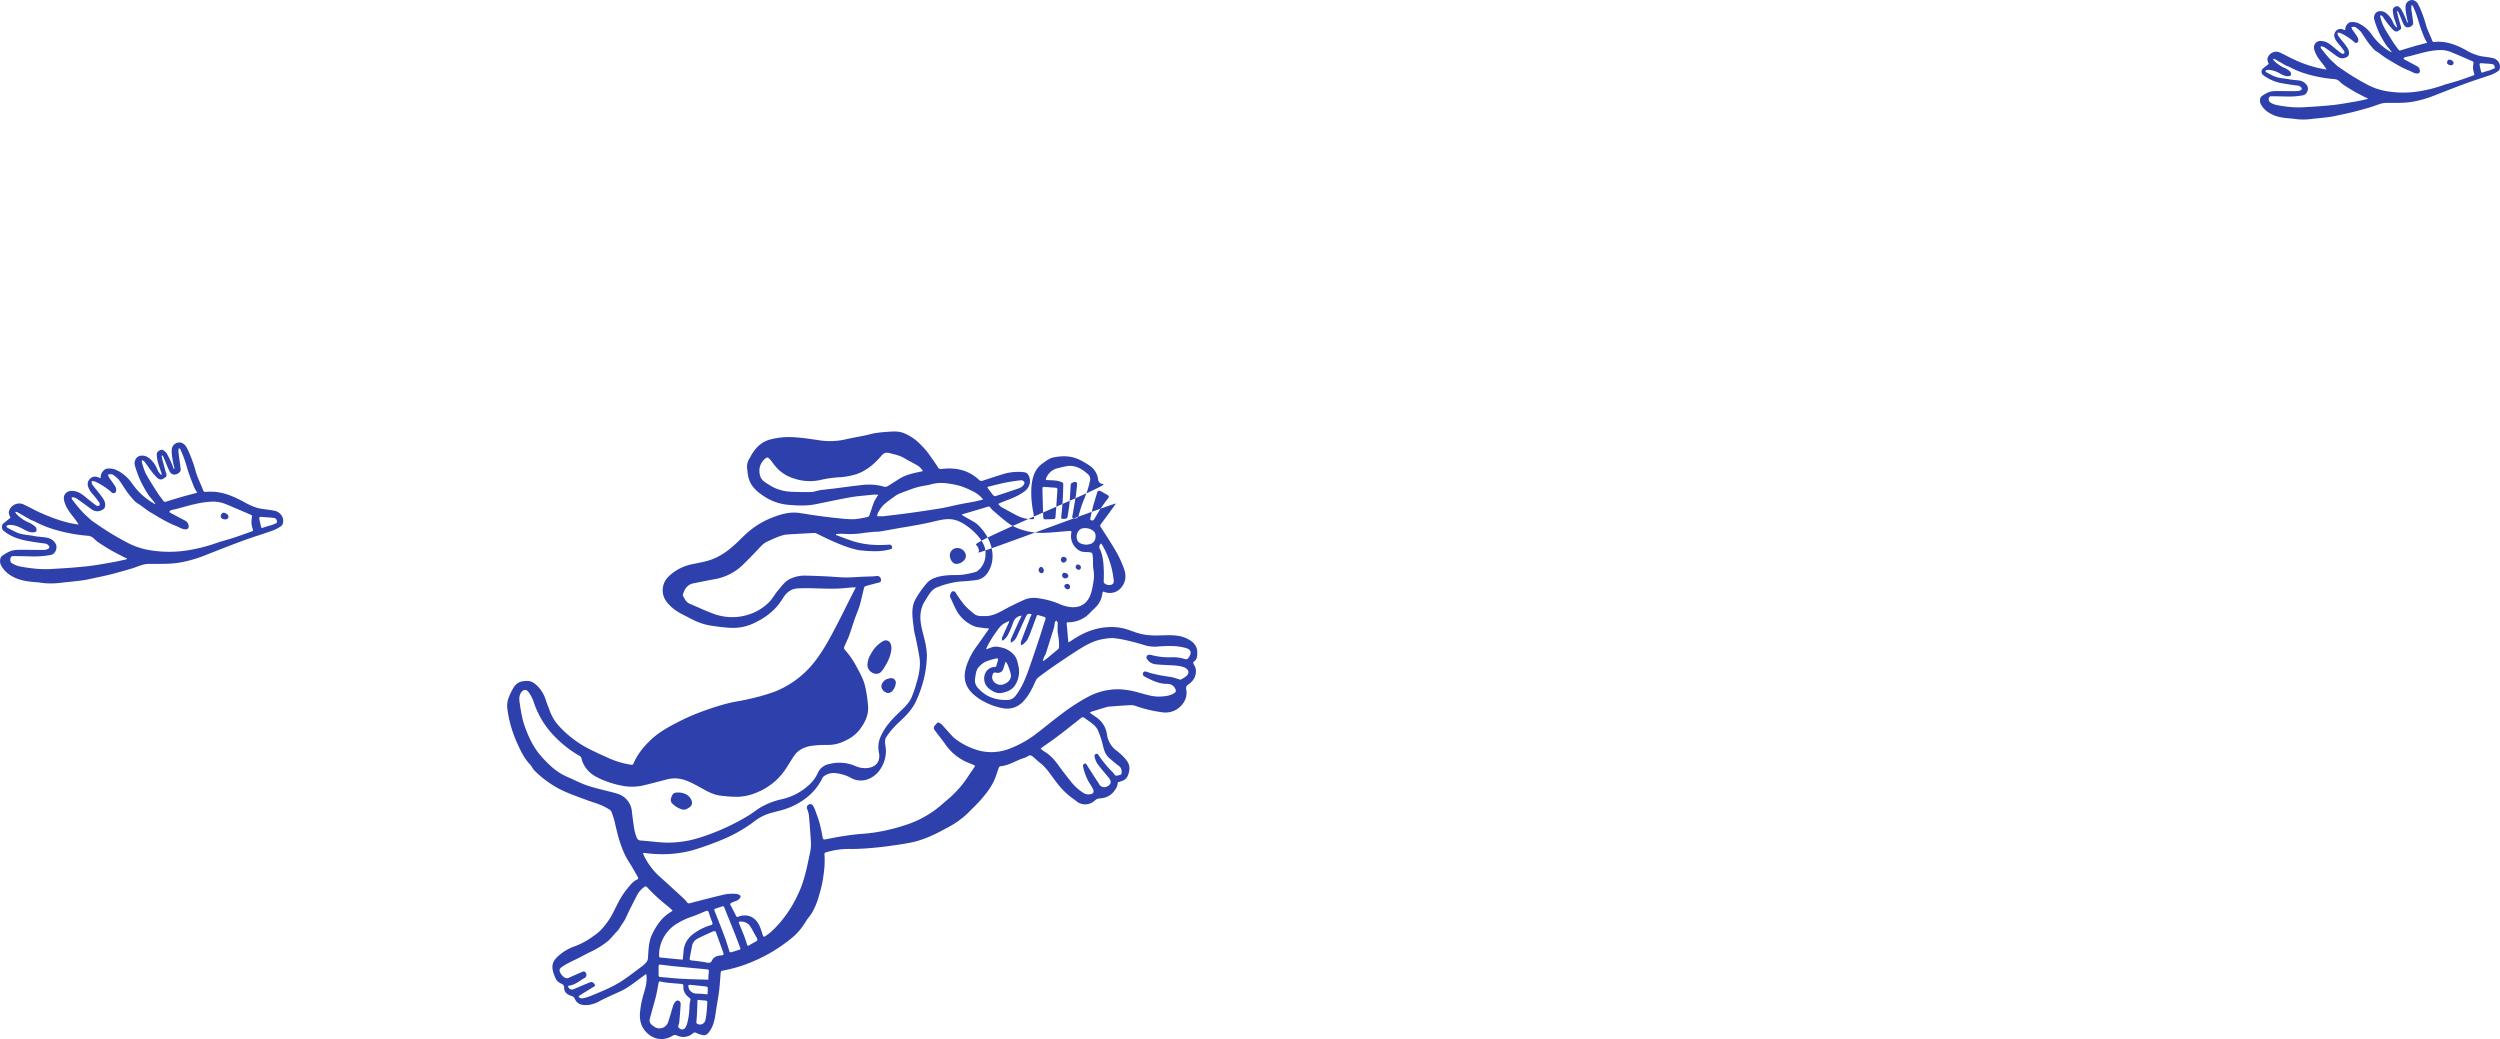 <?xml version="1.0" encoding="UTF-8"?> <svg xmlns="http://www.w3.org/2000/svg" viewBox="0 0 1423.28 591.51"><defs><style>.cls-1{fill:#2d40ac;}</style></defs><title>Zasób 2bgbg</title><g id="Warstwa_2" data-name="Warstwa 2"><g id="Warstwa_1-2" data-name="Warstwa 1"><g id="Warstwa_2-2" data-name="Warstwa 2"><path class="cls-1" d="M555.63,310.15c-2.23-1.93,75.26-33.5,72.59-34.44-.25-.08-.5-.18-.75-.24a2.79,2.79,0,0,1-2.32-2.65,10.86,10.86,0,0,0-3.85-7,37.22,37.22,0,0,0-5.75-3.59c-4.94-2.75-10.25-2.9-15.65-1.86-2.37.45-4.21,1.95-6.15,3.3-4.67,3.22-6,8-6.53,13.25a55.5,55.5,0,0,0,1.08,14.88c.17.93.24,1.87.39,2.81.13.78-.24,1-1,1a19,19,0,0,1-8-1.76c-3.27-1.67-6.49-3.42-9.68-5.22a8.78,8.78,0,0,1-1.7-1.74c.66-.31,1.31-.67,2-.94,4.39-1.76,8.93-3.2,12.78-6.08a7.79,7.79,0,0,0,3.22-4.91,6.91,6.91,0,0,0-.93-4.68c-.68-1.25-2.07-1.45-3.36-1.57a30,30,0,0,0-11.64,1.42c-3.57,1.1-7.12,2.29-10.68,3.44a2,2,0,0,1-2.3-.34C551.32,267.5,544,266,535.94,267a1.77,1.77,0,0,1-2-1.05c-1.92-3-4-5.9-6.09-8.74A51.8,51.8,0,0,0,524,253a27.57,27.57,0,0,0-9.19-6.32c-2.82-1.24-5.85-1.09-8.84-.89-2.49.16-5,.37-7.46.75-2,.31-4,.95-6,1.36-3.86.8-7.75,1.43-11.58,2.34a40.26,40.26,0,0,1-15.43.27c-4.45-.65-8.92-1.33-13.41-1.58a41.71,41.71,0,0,0-14.05,1.4c-4.59,1.35-7.72,4.48-10.11,8.47-.43.71-.76,1.49-1.21,2.18a8.59,8.59,0,0,0-1.36,5.83c.3,2.86.56,5.68,2,8.3,1.87,3.34,4.73,5.58,7.82,7.58a29.59,29.59,0,0,0,13.5,4.7c5.15.45,10.36.72,15.5-.3,6.72-1.34,13.42-2.83,20.16-4,3.72-.66,7.52-.9,11.28-1.32.75-.08,1.51-.17,2.27-.18s1.37.07,2.19.12a27.6,27.6,0,0,0-2.44,3.95c-1,2.51-1.75,5.13-2.67,7.68a1.54,1.54,0,0,1-.88.92,53.4,53.4,0,0,1-7.26,1.3,47.94,47.94,0,0,1-7.47-.31q-6.1-.59-12.18-1.4c-3.91-.52-7.79-1.14-11.68-1.76-5-.8-9.68.28-14.33,2A48.49,48.49,0,0,0,426,302.81c-2.65,2.29-5.05,4.87-7.64,7.23-4.73,4.32-10,7.83-16.25,9.44-2.89.74-5.83,1.27-8.75,1.88a26.58,26.58,0,0,0-13.16,7.3A10.8,10.8,0,0,0,379,341.89c2.66,3.89,6.34,6.31,10.42,8.34,2.43,1.21,4.79,2.59,7.3,3.63a33.37,33.37,0,0,0,7,2.14,113.09,113.09,0,0,0,12,1.43,27.84,27.84,0,0,0,14.47-3.14,39,39,0,0,0,12-8.85,41.69,41.69,0,0,0,3.7-5.15c1.92-3,4.47-5.07,8.14-5.29,2.64-.16,5.29-.16,7.93-.1,6.42.13,12.85.54,19.27-.11,1.39-.14,2.78-.27,4.18-.39.51,0,1,0,1.85,0-.72,1.39-1.34,2.54-1.93,3.71-2.67,5.3-5.28,10.63-8,15.9-4,7.72-8,15.52-13.33,22.42a53.88,53.88,0,0,1-23.39,17.51A119.31,119.31,0,0,1,426.14,398c-4,1-8.13,1.47-12.12,2.51-4.32,1.13-8.59,2.49-12.78,4a124.09,124.09,0,0,0-13.3,5.58c-6.74,3.44-13.52,6.89-18.84,12.53a41.18,41.18,0,0,0-7.37,9.75,21.19,21.19,0,0,0-1,2.18,1.14,1.14,0,0,1-1.45.82,49.7,49.7,0,0,1-14.06-4.35c-4.1-1.84-8.2-3.71-12.14-5.88a59.87,59.87,0,0,1-15.75-12.84,25.91,25.91,0,0,1-4.49-8.08c-.82-2.07-1.64-4.16-2.31-6.28a18.43,18.43,0,0,0-6.38-8.92c-1.86-1.49-4.05-1.47-6.28-1.2-3,.37-4.81,2.2-6.09,4.71a32.79,32.79,0,0,0-2.5,5.55,13.54,13.54,0,0,0-.46,5.22,68.43,68.43,0,0,0,5.87,20.32c1.81,4.09,3.84,8.16,7,11.53,1,1,1.55,2.46,2.54,3.47a58.27,58.27,0,0,0,12.87,9.8c5.63,3.16,11.74,5.07,17.72,7.35,2.4.91,4.92,1.56,7.29,2.54a38.84,38.84,0,0,1,5.08,2.73,2.72,2.72,0,0,1,1,1.33,45.52,45.52,0,0,1,1.7,5.27c1.83,8.06,3.7,16.09,8.26,23.19,1.82,2.83,3.44,5.79,5.11,8.71.14.23,0,.89-.15,1-3,1.27-4.71,3.83-6.63,6.2-2.92,3.62-4.9,7.78-6.94,11.91a42.28,42.28,0,0,1-8,11.36,26.75,26.75,0,0,1-3.74,2.94,42.66,42.66,0,0,1-10.31,5.69,27.68,27.68,0,0,0-9.83,5.78c-3.48,3.21-3.92,6.08-2.17,10.58a12.83,12.83,0,0,0,1.5,3.17,6.79,6.79,0,0,0,2.49,1.81c1,.46,1.68,1,1.68,2.16,0,3,1.9,4.12,4.34,4.93a2.74,2.74,0,0,1,1.6,1.23c1.35,3.5,4.22,4.09,7.41,3.88a17.13,17.13,0,0,0,7.05-2.35c1.88-1,3.86-1.91,5.8-2.82,2.91-1.37,5.93-2.55,8.72-4.12a78,78,0,0,0,6.79-4.74c1.61-1.16,3.21-2.36,5-3.67.08.45.16.76.19,1.06.33,3.28-.47,6.4-1.37,9.49a54.44,54.44,0,0,0-2.35,11.66c-.37,5.45,1.4,9.87,6.06,13a11.24,11.24,0,0,0,10,1.18,12,12,0,0,0,2.69-1.32,2.33,2.33,0,0,1,2.38,0,8.32,8.32,0,0,0,9.07-1.3c.72-.68,1.22-.46,2-.14a14.39,14.39,0,0,0,4.17,1.29,3.51,3.51,0,0,0,2.47-1.26c2.78-3.21,3.65-7.18,4.23-11.26.61-4.3,1.47-8.57,2-12.88.45-3.45.58-6.93.9-10.39,0-.34.39-.88.66-.93a79.81,79.81,0,0,0,17.9-5.39,89.43,89.43,0,0,0,22.41-13.71,34.34,34.34,0,0,0,7.4-8.85c1-1.69,2.38-3.14,3.42-4.81a39.5,39.5,0,0,0,4.2-10.14,70.14,70.14,0,0,0,2.64-12.3,52.78,52.78,0,0,0,.44-11.09c-.06-.65.22-1,.83-1.13a44.74,44.74,0,0,1,13.32-1.94c3.23.06,6.47-.08,9.7-.33,4.1-.3,8.21-.68,12.28-1.25,5.09-.7,10.19-1.39,15.19-2.53a59.57,59.57,0,0,0,9.91-3.57c2.81-1.2,5.49-2.72,8.2-4.16A50,50,0,0,0,551.94,462c2.09-2.19,4.34-4.22,6.3-6.51,3-3.44,5.85-7,7.74-11.13,1.07-2.33,1.73-4.84,2.63-7.25.13-.36.56-.84.9-.87,3.91-.34,7.26-2.24,10.77-3.72,1.87-.79,3.89-1.18,5.6-2.43.34-.25,1.41.12,1.91.51,1.55,1.2,2.93,2.61,4.47,3.83,3.84,3,6.28,7.25,9.26,11a42.57,42.57,0,0,0,9,9,22.65,22.65,0,0,1,2.35,1.78,7.92,7.92,0,0,0,9.6.21,20.55,20.55,0,0,1,1.68-1.31,4,4,0,0,1,1.77-.54c4.62-.18,7.82-2.47,9.87-6.5a5.6,5.6,0,0,0,.42-1.41c.1-.48.13-1,.17-1.25a24.11,24.11,0,0,0,3.31-1.18c2.14-1.09,2.74-3.17,3.17-5.33.74-3.72-1.4-6.18-3.73-8.53a27.44,27.44,0,0,0-3.26-2.83,14,14,0,0,1-5.68-9.48,14,14,0,0,0-6.28-9.84c-1.12-.76-2.21-1.56-3.46-2.45a4.23,4.23,0,0,1,.89-.59c2.63-.82,5.27-1.61,7.91-2.41a9.67,9.67,0,0,1,1.87-.47c4.32-.33,8.65-.69,13-.87a9.07,9.07,0,0,1,3.28.8,76.63,76.63,0,0,0,14.23,3.27,12.1,12.1,0,0,0,11.84-5,10.07,10.07,0,0,0,1.87-8.08,2.16,2.16,0,0,1,1-2.53c2.15-1.64,4-3.48,4.41-6.45a6.92,6.92,0,0,0-1-5c-.55-.83-.65-1.38.28-2.06,1.57-1.14,1.55-3.06,1.6-4.66.09-3.21-1.46-5.57-4.31-7.32-4.6-2.83-9.58-2.89-14.69-2.71-4.65.17-9.33.25-13.87-1-2.63-.69-5.14-1.79-7.74-2.56a29.91,29.91,0,0,0-10.32-1.08c-7.81.44-14.6,3.44-20.92,7.8-.4.26-.83.48-1.53.88-.13-1.29-.25-2.32-.34-3.34-.21-2.38-.36-4.76-.62-7.12-.09-.75.1-1,.79-1a17,17,0,0,0,12.78-5.7c1.36-1.45,3-2.72,4.16-4.28a13.63,13.63,0,0,0,2.6-6.47c.13-.9.33-1.19,1.29-.77a8.4,8.4,0,0,0,9.36-2.46c2.76-3.27,3-7,1.65-10.77a61.49,61.49,0,0,0-4.39-9.59c-2.76-4.82-5.85-9.46-8.84-14.14a1.2,1.2,0,0,1,0-1.62c1-1.37,2.08-2.76,3.1-4.15,1.84-2.53,3.68-5.07,5.49-7.62.7-1-78.88,28.94-78.3,27.88C557.72,313.41,557,311.3,555.63,310.15Zm38.31-15.76c-.05-1.17-.11-2.34-.14-3.51q-.16-5.6-.31-11.2c0-.57,0-1.13,0-1.7s.3-.87,1-.8c2.13.19,4.28.32,6.42.49a1,1,0,0,1,1.07,1.27c-.24,3.35-.44,6.71-.66,10.06,0,.64-.12,1.28-.16,1.92-.11,1.34-.17,2.69-.33,4a1,1,0,0,1-.73.59c-1.7.1-3.4.13-5.1.15a3.18,3.18,0,0,1-.89-.28C594,295,594,294.69,593.94,294.39ZM563.3,276.9c3-.7,5.93-1.51,8.93-2.11s6.09-1.05,9.16-1.39a2.37,2.37,0,0,1,1.8,1.05c.22.36-.17,1.25-.51,1.76a8,8,0,0,1-1.49,1.34l-.09-.1a5.51,5.51,0,0,1-.88.5c-4.48,1.52-9,3.05-13.45,4.5a1.57,1.57,0,0,1-1.3-.49c-1-1.13-1.79-2.35-2.7-3.51S562.05,277.2,563.3,276.9Zm-71.79-.85c-5.38.55-10.74,1.32-16.11,2-2.82.35-5.64.62-8.45,1-1.67.25-3.3,1-5,1.05-3.65.13-7.32,0-11-.11a26.38,26.38,0,0,1-10.42-2.44,45,45,0,0,1-5.19-3.2c-2.38-1.56-3.05-4.15-3-6.64a8.86,8.86,0,0,1,3.94-7.09,1.19,1.19,0,0,1,1.1,0,9.15,9.15,0,0,1,1.58,1.59c1,1.27,1.92,2.63,3,3.86a22.17,22.17,0,0,0,10.37,6.43,27.75,27.75,0,0,0,15.46.59A67.25,67.25,0,0,1,478,271.7a40.51,40.51,0,0,0,9.56-1.75c5.86-2,10.48-6,14.43-10.71,1.42-1.68,2.87-1.7,4.59-1.25,2.8.73,5.66,1.3,8.22,2.83s5.47,2.91,8.1,4.53a13.84,13.84,0,0,1,2.41,2.58l-.18.38-2.61.54c-3.83.83-7.6,1.8-10.95,4-2.07,1.33-4.14,2.67-6.25,3.93a2.55,2.55,0,0,1-1.76.36A31.63,31.63,0,0,0,491.51,276.05Zm8.25,16.11a21.71,21.71,0,0,1,3-4.46,60,60,0,0,1,6.16-4.79,14.53,14.53,0,0,1,2.95-1.81c2.62-1.07,5.29-2,8-3a42,42,0,0,1,4.68-1.26c1.7-.38,3.44-.56,5.11-1a22.36,22.36,0,0,1,8.63-.77,52.36,52.36,0,0,1,9,1.78,54,54,0,0,1,7.8,3.53,16.31,16.31,0,0,1,4.64,4c-1.89.45-3.48.88-5.1,1.2-2.89.57-5.81,1-8.7,1.62-3.08.61-6.12,1.44-9.22,2-5.85,1-11.73,1.86-17.61,2.68-5.32.75-10.66,1.38-16,2a33.41,33.41,0,0,1-3.74,0A6.83,6.83,0,0,1,499.76,292.16Zm-165.52,155c-3.81-1.28-7.41-3.21-11.12-4.8a33.48,33.48,0,0,1-9.39-6.09,64.21,64.21,0,0,1-7.64-8.18,46.26,46.26,0,0,1-4.87-8.45,61.79,61.79,0,0,1-3.5-9.44,87.66,87.66,0,0,1-1.8-9.7c-.32-2-.57-4,.6-6s3.09-2.35,4.42-.45a21.06,21.06,0,0,1,2.87,5.5A50.28,50.28,0,0,0,317,420.5a63,63,0,0,0,13,9.86,2.15,2.15,0,0,1,1,1.23,15.1,15.1,0,0,0,3.58,6.87c2.05,2.48,5,3.94,7.86,5.26A54.83,54.83,0,0,0,354,447.29a29,29,0,0,0,12.65-.24c4.28-1,8.52-2.18,12.78-3.26a17.76,17.76,0,0,1,9.43,0c4.57,1.34,8.57,3.89,12.73,6.12a31.06,31.06,0,0,0,5.59,2.42,25.92,25.92,0,0,0,5.34.9,64.92,64.92,0,0,0,8.12.38A30.64,30.64,0,0,0,431.27,451a35.32,35.32,0,0,0,15.08-11.86c2.13-2.92,3.85-6.15,5.93-9.12s5.53-4.66,9.1-5.31a57.68,57.68,0,0,1,9.58-.6,21.75,21.75,0,0,0,8.08-1.45c4-1.63,7.65-3.75,10.36-7.28,3-3.9,5.11-8.14,4.82-13.13a75.33,75.33,0,0,0-1.59-11c-.83-4.07-2.83-7.75-4.82-11.35a47.14,47.14,0,0,0-7-10.16,1.71,1.71,0,0,1-.16-1.49c.88-2.17,2-4.26,2.78-6.45,1.14-3.08,2.06-6.25,3.15-9.35.89-2.53,2-5,2.79-7.54,1-3.41,1.69-6.9,2.57-10.34a1.53,1.53,0,0,1,.91-.92c2.5-.7,5-1.36,7.55-2,1.11-.26,1.28-1,1.13-1.87a2.16,2.16,0,0,0-2.72-1.82,18.73,18.73,0,0,1-2.6.21c-1.47.06-2.95.07-4.42.13-3.48.16-7,.48-10.43.45s-7.17-.44-10.75-.61q-6-.29-12-.44a19.47,19.47,0,0,0-8.39,1.68c-3.34,1.45-5.26,4.38-7.47,7-1.8,2.13-3.12,4.72-5.1,6.64a28.6,28.6,0,0,1-11.42,6.85,30.54,30.54,0,0,1-19.65-.31c-4.76-1.7-9.35-3.91-14-5.87-2-.84-2.75-2.72-3.71-4.42a1.08,1.08,0,0,1-.09-.77c.89-3,2.4-5.67,5.9-6.38,4.16-.82,8.3-1.7,12.48-2.44a30.48,30.48,0,0,0,16.06-8.41c2.49-2.38,4.84-4.9,7.24-7.37,2-2,3.68-4.36,6.36-5.58,1.08-.49,2.12-1,3.2-1.49,2.69-1.13,5.37-2.34,8.33-2.54,5.08-.34,10.17-.6,15.26-.87a2.39,2.39,0,0,1,1.08.23c2.45,1.17,4.86,2.43,7.34,3.55,2.83,1.27,5.67,2.53,8.58,3.58a52.94,52.94,0,0,0,8.22,2.41,78,78,0,0,0,8.11.61,35.75,35.75,0,0,0,9.67-1c.73-.15,1.47-.41,1.26-1.4a1.54,1.54,0,0,0-1.82-1.31c-7.23.51-14.37.09-21.28-2.28-3-1-5.88-2.14-8.82-3.22,0-.2.05-.4.08-.59,1.26-.05,2.52-.17,3.77-.12a49.39,49.39,0,0,0,9.95-.18c2.49-.39,5-.64,7.51-.9,1.31-.14,2.66,0,3.95-.26,4.59-.76,9.16-1.65,13.75-2.41,5.65-.93,11.31-1.94,16.88-3.27,4.87-1.16,9.16-2.2,14-.1,5.73,2.48,14.44,10.06,15.14,16.64.5,4.71-.8,8.74-4.53,11.73-1,.81-7.22,1.94-8.52,2.08-2.39.27-4.84.11-7.26.24-4.2.24-9.88,1.05-12.83,4.35a53.69,53.69,0,0,0-6.58,9.26c-2.92,5.06-1.65,11.18-1,16.86.24,2.23.92,4.42,1.36,6.63.66,3.38,1.41,6.75,1.89,10.15.65,4.65-.31,9.19-1.59,13.63a71,71,0,0,1-2.91,8.58c-1.56,3.62-4.53,6.22-7.32,8.89-4,3.85-7.74,7.89-10.08,13a15,15,0,0,0-1.24,9.64c1.07,5.11-1.72,8.43-6.93,8.84a13.66,13.66,0,0,1-6.63-1.23,22.61,22.61,0,0,0-14.8-1.05,8.6,8.6,0,0,0-6.37,5,21.21,21.21,0,0,1-6,7.7A33.83,33.83,0,0,1,445.19,455a40.21,40.21,0,0,0-13.61,5.56c-1.81,1.24-3.55,2.6-5.43,3.72a127.65,127.65,0,0,1-27.57,12.53,59.77,59.77,0,0,1-19.8,2.88c-4.68-.17-9.34-.86-14-1.17a2.5,2.5,0,0,1-2.42-2.07,25.07,25.07,0,0,1-1.18-3.91q-.87-5.48-1.49-11a11.35,11.35,0,0,0-3.66-7.08c-2.18-2.13-4.95-2.78-7.75-3.48C343.57,449.75,338.82,448.72,334.24,447.18Zm30.88,103.25c-3.77,2.81-7.47,5.72-11.4,8.26-5.3,3.42-11.19,5.73-17,8.16a33.91,33.91,0,0,1-4.31,1.41,4.89,4.89,0,0,1-2.12,0c-.35-.06-.61-.58-.92-.9a7.08,7.08,0,0,1,.76-.7c2.7-1.68,5.41-3.34,8.1-5,.24-.16.61-.54.56-.65a3.75,3.75,0,0,0-1-1.53,2.17,2.17,0,0,0-1.72-.29c-3.2,1.28-6.35,2.68-9.53,4a2.26,2.26,0,0,1-2.74-.78c-.62-.74-.54-1.15.39-1.28,3.47-.46,5.93-2.9,8.84-4.45a2.06,2.06,0,0,0,.37-2.94c-.56-.82-1.17-.81-2.38-.25-2.37,1.1-4.79,2.08-7.16,3.17-1.39.65-2.42,0-3.39-.84a7,7,0,0,1-1.2-1.5c-1.09-1.73-1-2.65.72-3.86a33.4,33.4,0,0,1,4-2.37c1.63-.87,3.34-1.61,5-2.45,2.53-1.28,5-2.7,7.55-3.88a45.29,45.29,0,0,0,9.93-6.31,37.94,37.94,0,0,0,3.4-3.74c.74-.81,1.57-1.53,2.25-2.38a22.34,22.34,0,0,0,1.3-2.1c.75-1.18,1.63-2.29,2.28-3.52,1-1.89,1.83-3.87,2.79-5.79,1.24-2.49,2.54-5,3.79-7.45a14.26,14.26,0,0,1,4.09-5.18c1.23-.92,1.28-.93,2.32.15a101.34,101.34,0,0,0,11,10.11c1.11.84,2.09,1.83,3.23,2.85a6,6,0,0,1-.68.6,23.2,23.2,0,0,0-7.06,6.34,38.09,38.09,0,0,0-4.38,7.63c-1.59,4-1.58,8.29-1.92,12.51a4.17,4.17,0,0,1-.82,2.26A16.75,16.75,0,0,1,365.12,550.43Zm25.86,33a10.61,10.61,0,0,1-1.3,2.37l-.27-.18c-1,1-1.8.35-2.65-.2s-.7-1.21-.41-2a5.82,5.82,0,0,0,.38-1.53c.3-3.5.62-7,.79-10.51a2.18,2.18,0,0,0-1-1.61,1.78,1.78,0,0,0-1.7.23,6.32,6.32,0,0,0-1.53,2.41c-1,3.09-1.8,6.25-2.85,9.32a5.19,5.19,0,0,1-8,2.78c-1.47-1-3.05-2.12-2.52-4.28.73-3,1.62-5.94,2.43-8.92.46-1.7.95-3.41,1.33-5.13.47-2.17.84-4.37,1.25-6.55.13-.68.44-1,1.19-.8a34.66,34.66,0,0,0,3.8.65c2.62.27,5.26.47,7.89.69.8.07,1.35.26,1.27,1.3-.22,2.89,1.2,5,3.42,6.65a1.16,1.16,0,0,1,.54,1.41,16.89,16.89,0,0,0-.51,3.58A40.65,40.65,0,0,1,391,583.46Zm11.69-12.58c-.12,1.61-.16,3.24-.33,4.85a40.33,40.33,0,0,1-.77,5.14,3.16,3.16,0,0,1-4.1,2.29,1.22,1.22,0,0,1-1-1.5c.18-1.8.28-3.6.37-5.4.11-2.29.18-4.58.27-7,1.66.16,3.08.34,4.51.42C402.49,569.7,402.72,570.09,402.67,570.88Zm.27-8.58c0,1.23-.07,2.46-.14,3.83-2.19-.15-4.24-.41-6.3-.39a5,5,0,0,1-3.93-2.1,4.09,4.09,0,0,1-.66-2.06c-.1-.62.27-.94,1-.86,3.11.33,6.22.61,9.33,1C402.49,561.71,402.94,562.08,402.94,562.3Zm.63-9.31c-.17,1.35-.23,2.71-.31,4.07a3.55,3.55,0,0,0,.1.78l-.39-.06h-.56c-4.75-.15-9.51-.23-14.26-.5-4.07-.22-8.13-.67-12.2-1-.71-.06-1-.37-1-1.06,0-1.66,0-3.32,0-5,0-.79.28-1.1,1.08-1,2.51.32,5,.65,7.54.9q9.52.93,19.07,1.8C403.29,552,403.67,552.18,403.57,553Zm4.05-22.19c1.3,3.62,2.61,7.25,3.9,10.88.72,2.06.68,2.11-1.47,2.36s-3.81.91-4.78,2.93c-.54,1.14-1.35,1.38-2.65,1.12-2.93-.57-5.89-.92-8.86-1.25-.91-.11-1.25-.45-1.1-1.28.44-2.36.9-4.73,1.36-7.1a5.8,5.8,0,0,1,3.06-4c3-1.58,6.07-2.9,9.14-4.26.36-.16.9.09,1.19.13C407.56,530.66,407.6,530.72,407.62,530.8Zm-2.9-4.07a32,32,0,0,0-9,4.28c-3.64,2.46-6.09,5.74-6.53,10.26-.16,1.65-.31,3.31-.48,5.06a5.86,5.86,0,0,1-.78,0c-4-.37-7.91-.76-11.86-1.14-.59-.06-.84-.29-.83-.94a20.11,20.11,0,0,1,1.9-9.13,20.81,20.81,0,0,1,7.56-8.8,40.45,40.45,0,0,1,8.64-4.22c2.86-.94,5.63-2.19,8.42-3.35,1-.41,1.48-.21,1.8.88.54,1.85,1.21,3.67,1.91,5.46C405.83,526,405.61,526.47,404.72,526.73Zm7.88-9.42c1.77,4.42,3.57,8.83,5.33,13.25,1.18,3,2.31,6,3.44,9,.17.45.42.93-.36,1.16-1.55.46-3.08,1-4.64,1.46-.31.1-.7-.09-1-.13-.1-.38-.13-.53-.18-.67-.84-2.59-1.6-5.22-2.55-7.76-1.87-5-3.83-10-5.79-14.92-.29-.74-.37-1.16.57-1.4s2-.69,3-1C412,515.75,412,515.77,412.6,517.31Zm17.07,14.5-.06,0c.43.75.88,1.5,1.3,2.26s.44,1.38-.38,1.85c-1.38.79-2.77,1.57-4.14,2.37-.65.38-.89.19-1.09-.51-.46-1.56-1-3.11-1.54-4.63-.95-2.47-2-4.92-3-7.37-.26-.63-.21-1.11.54-1.1,2.24,0,4.31.61,5.65,2.51C428,528.67,428.79,530.28,429.67,531.81Zm208.86-91.56c0,.29-.25.75-.49.82a8.51,8.51,0,0,1-2.74.58c-.41,0-.81-.77-1.21-1.2-.23-.25-.42-.53-.66-.78a62.27,62.27,0,0,1-8.19-10,1.42,1.42,0,0,0-1.25-.51c-.43.25-1,.95-.89,1.31a12.29,12.29,0,0,0,1.52,4.19c2,2.79,4.31,5.36,6.47,8,1.33,1.65,2.18,3.54-.55,5a3.32,3.32,0,0,1-4.81-1.25c-.53-.91-1.15-1.77-1.73-2.67q-2.62-4.05-5.23-8.11c-.29-.45-.45-1.16-1.24-.83a1.27,1.27,0,0,0-.92,1.58,29.35,29.35,0,0,0,3.95,10,24.36,24.36,0,0,1,1.76,3.05c.52,1.16.2,2.28-.68,2.52a5.51,5.51,0,0,1-4.6-.32,28.79,28.79,0,0,1-7.66-7c-2.1-2.63-4.17-5.28-6.14-8-2.36-3.28-4.84-6.41-8.37-8.53-.82-.49-1.56-1.14-2.47-1.81.41-.34.65-.55.91-.74,3.08-2.2,6.21-4.32,9.22-6.61,4.37-3.31,8.65-6.74,12.94-10.14a1.38,1.38,0,0,1,1.93,0c1.44,1.05,3,2,4.31,3.14a11,11,0,0,1,3.12,3.39,48.64,48.64,0,0,1,3,8.79c.65,2.83,1.4,5.51,3.66,7.48,1.85,1.6,3.72,3.2,5.69,4.65C638.57,437.36,638.64,438.75,638.53,440.25Zm-36.36-85.18c0,2-.26,4.14.17,6.09a33.77,33.77,0,0,1,.57,7.42,1.49,1.49,0,0,1-.48,1c-2,1.7-4,3.37-6,5-.75.61-1.53,1.17-2.3,1.76l-.42-.28c.22-.6.39-1.22.65-1.81s.74-1.35,1-2.06a18.35,18.35,0,0,0,.64-1.94c1.33-4.24,2.67-8.48,4-12.75.32-1.07.34-2.23.61-3.33.07-.31.51-.53.78-.79a8.85,8.85,0,0,1,.77,1C602.27,354.56,602.16,354.84,602.17,355.07Zm-34,20.94c-.27.95-.61,1.87-.84,2.83a1.09,1.09,0,0,1-1.21.92,5.94,5.94,0,0,0-5.06,3.33,7.34,7.34,0,0,0,2,9c2.17,1.68,4.41,3,7.47,2.41,3.48-.7,6.37-2.1,7.95-5.36a14.2,14.2,0,0,0,1.41-9.48c-.51-2.24-.81-4.52-2.32-6.44a13.47,13.47,0,0,0-8.53-4.75,7.68,7.68,0,0,0-4.91.28,25.45,25.45,0,0,1-2.82.95c.32-.7.49-1.06.65-1.43a56.74,56.74,0,0,1,5.21-8.48c1.58-2.34,3.21-4.51,6-5.55a9,9,0,0,0,1.2-.68,1.13,1.13,0,0,1,0,.88c-1.31,2.89-2.65,5.77-3.91,8.68-.18.41,0,1,.06,1.47l.45.14a11.75,11.75,0,0,0,2.41-2.42,50.2,50.2,0,0,0,3.25-7.36c.68-2.08,1.72-3.54,3.82-4.16.32-.1.65-.13,1.23-.24-.82,1.69-1.54,3.1-2.19,4.53-1.35,3-2.7,5.93-4,8.92a6.26,6.26,0,0,0,0,1.93,6.82,6.82,0,0,0,3.28-3.21c1.77-3.93,3.55-7.87,5.37-11.78.67-1.46,1.46-1.72,3.23-1.17-.29.62-.61,1.2-.85,1.82q-2.65,6.87-5.27,13.77a2.91,2.91,0,0,0-.07,1.22c.05.78.51.93,1.05.44a12.76,12.76,0,0,0,2.62-2.73,34.9,34.9,0,0,0,2.14-5c1.08-2.79,2.11-5.59,3.14-8.4a.84.84,0,0,1,1.22-.6,27.72,27.72,0,0,0,2.82.85c1,.24,1.27.68.93,1.7-1.09,3.26-2.06,6.56-3.14,9.82q-2.42,7.33-4.93,14.62c-2.24,6.47-4.41,13-8.59,18.55a6.16,6.16,0,0,1-5,2.75c-6.36.1-12-1.67-16.4-6.56a6.44,6.44,0,0,1-1.93-5.68c.2-1.11.3-2.25.6-3.34a6.48,6.48,0,0,1,1.11-2.69,14.24,14.24,0,0,1,4-3.44,35.37,35.37,0,0,1,6.57-2C568.09,374.71,568.36,375.25,568.14,376Zm4.22,1.06.34-.17a12.79,12.79,0,0,1,1.13,2,37.35,37.35,0,0,1,1.58,4.94c.84,4-4,6.64-6.73,6s-4.39-2.81-3.69-5.45c.34-1.32.86-1.64,2.24-1.37a3.21,3.21,0,0,0,3.95-2.27C571.59,379.51,572,378.29,572.36,377.07Zm50.08-45.45c-.57,3.12-1,6.25-2.61,9.09-2.08,3.59-5.23,5.08-9.23,5.05a20.9,20.9,0,0,1-8.06-2.11,47,47,0,0,0-11.06-2.95,14.38,14.38,0,0,0-8.18.72c-3.48,1.55-6.93,3.23-10.29,5-3.86,2.08-7.56,4.43-12.22,4.37-2.1,0-4.28.23-6-1.11a40.69,40.69,0,0,1-5.94-5.41,70.38,70.38,0,0,1-4.79-6.76,1.55,1.55,0,0,0-1.82-.8c-.78.23-1.72,2.38-1.36,3.14,1.31,2.82,2.49,5.71,4,8.38a20.24,20.24,0,0,0,9.55,8.26c1.64.73,3.58.77,5.4,1.06,1,.16,2,.19,3.31.32l-5.51,7.87c-1.27,1.82-2.68,3.57-3.8,5.49a43.13,43.13,0,0,0-3,6.11c-3.47,9-1.41,14.95,6.15,20.22a36.78,36.78,0,0,0,13.43,5.58,12.32,12.32,0,0,0,12.1-3.76c3.09-3.17,5-7.14,6.83-11.17a6,6,0,0,1,1.46-2.27q4.17-3.23,8.53-6.23c4-2.77,8.06-5.52,12.16-8.17,5.28-3.42,10.59-6.84,17-7.74a23.77,23.77,0,0,1,5.29-.47,57.59,57.59,0,0,1,7.91,1.35c3,.68,6,1.47,9,2.39a20.65,20.65,0,0,0,8,1.1,74.14,74.14,0,0,1,8.81-.33,33.37,33.37,0,0,1,7.58,1.12c3.61,1,3.22,3.43,1.33,5.79a1.56,1.56,0,0,1-1.92.48,21.81,21.81,0,0,0-7.27-1A39.39,39.39,0,0,1,656,373.06a5.75,5.75,0,0,0-1.78-.28,1.49,1.49,0,0,0-1.25,2.35,6.44,6.44,0,0,0,4.58,3c3,.4,6.11.42,9.17.61,2.59.17,5.17.23,7.65,1.28,2.29,1,3,2.94,1.23,4.72a15.84,15.84,0,0,1-3.39,2.14c-.21.12-.58,0-.86-.09a37.42,37.42,0,0,0-4.55-1.33c-4.71-.73-9.43-1.38-14-3-.78-.27-1.61-.37-2,.61s-.07,1.67,1,2.21c4.11,2.11,8.19,4.19,13.06,4.07a4.68,4.68,0,0,1,4.29,2.93c.57,1.17.32,1.73-.79,2.42-2.49,1.53-5.29,1.75-8.08,1.86-4.35.18-8.42-1.35-12.54-2.42a44.92,44.92,0,0,0-11.3-1.74,36.21,36.21,0,0,0-16.5,4.05A111.69,111.69,0,0,0,604,406.77c-4.49,3.35-8.81,6.93-13.26,10.34a60.08,60.08,0,0,1-16,9.12,28.29,28.29,0,0,1-16.94,1.19A40.75,40.75,0,0,1,544.31,421a17.6,17.6,0,0,1-2.59-2.37c-1.83-2-3.59-4-5.4-6a5.42,5.42,0,0,0-1.18-.88c-1.13-.66-1.52-.54-2.21.58a1.3,1.3,0,0,1-.3.32,2.1,2.1,0,0,0-.37,3.22c2,2.7,4.14,5.32,6.08,8.08a29.43,29.43,0,0,0,13.27,10.44l2.73,1.1c.69.28.83.67.38,1.31-1.36,1.95-2.72,3.91-4,5.91a59,59,0,0,1-8.31,9.87c-1.73,1.69-3.65,3.19-5.46,4.79a58.69,58.69,0,0,1-18.1,11.15,100.81,100.81,0,0,1-13.49,4A92.66,92.66,0,0,1,491,474.71c-3.5.23-7,.7-10.47,1.22s-7.09,1.25-10.62,1.93c-1,.2-1.37,0-1.56-1.11-.52-2.86-1.11-5.72-1.87-8.53-.6-2.22-1.46-4.38-2.25-6.54a14.19,14.19,0,0,0-1.3-2.89,1.85,1.85,0,0,0-2.47-.78,1.91,1.91,0,0,0-.95,2.49,20.52,20.52,0,0,1,1,3.48c.46,5.28.87,10.56,1.17,15.84.19,3.33-.72,6.53-1.39,9.75-1.38,6.62-2.92,13.18-5.86,19.31a69,69,0,0,1-10.57,16.62c-2.47,2.74-5,5.5-8.18,7.47-.79.48-1.12.35-1.39-.49-.5-1.58-1-3.18-1.62-4.73-2.23-5.67-7.14-7.88-12.4-5.84a.81.81,0,0,1-1.19-.45c-1-2.06-2.1-4.12-3.18-6.17-.35-.65-.17-.87.46-1.27,1.6-1,3.78-.94,4.94-2.81.44-.7.44-1.16-.11-1.52a4,4,0,0,0-2-.78,26.6,26.6,0,0,0-6.32.24c-6.75,1.55-13.45,3.35-20.16,5.07a1.33,1.33,0,0,1-1.57-.53,18.23,18.23,0,0,0-1.88-2.13c-4.51-4.15-9-8.32-13.59-12.39a38.52,38.52,0,0,1-9.4-12.8,3.34,3.34,0,0,1-.11-.79,6,6,0,0,1,.66,0,73.64,73.64,0,0,0,14,.63,63.76,63.76,0,0,0,14.5-2.46c5.06-1.55,10.06-3.35,14.95-5.36a82.51,82.51,0,0,0,18.9-10.56A27.62,27.62,0,0,1,438,463.1c3-.9,6.1-1.51,9.06-2.51a38.86,38.86,0,0,0,13.38-7.51,31.33,31.33,0,0,0,7.71-10,3.3,3.3,0,0,1,1-1.22,9.25,9.25,0,0,1,6.68-1.68,23.17,23.17,0,0,1,8.62,2.67,11.27,11.27,0,0,0,9.57.79,14.35,14.35,0,0,0,7.4-6.12,18.18,18.18,0,0,0,2.67-13c-.32-1.74-.46-3.48.58-5.06a45.62,45.62,0,0,1,7-8.13c3.9-3.64,7.73-7.37,9.95-12.4a68.18,68.18,0,0,0,5-15.42,61.6,61.6,0,0,0,1.06-9.57c.11-5.31-1.5-10.4-2.74-15.51-1.4-5.76-1.59-11.31,1.78-16.52,1.75-2.72,3.16-5.73,6.23-7.32a49.17,49.17,0,0,1,13.65-3.53c3-.14,5.93-.41,8.88-.79A9.24,9.24,0,0,0,562,326.5c6.5-9.27,1.88-21.51-6-28.34-1.58-1.38-9.22-5-8.34-5.3,4.61-1.37,9.22-2.7,13.82-4.11,1.84-.57,1.82-.64,2.94,1a1.64,1.64,0,0,0,.29.35c2.72,2.31,5.39,4.72,8.21,6.91a23.91,23.91,0,0,0,5.31,3.24A36.84,36.84,0,0,0,594,303.38c4.86-.17,9.72-.71,14.57-1.09,1.36-.11,1.56.1,1.29,1.42a9.54,9.54,0,0,0,4.68,9.79c1.42.83,2.89.71,4.39.8,3,.17,3,.2,3.27,3.24.17,2.22-.08,4.5.31,6.67A20.5,20.5,0,0,1,622.44,331.62Zm-9-23.79a5.24,5.24,0,0,1,.57-5.51,3.83,3.83,0,0,1,1.93-1.38A7.37,7.37,0,0,1,622.1,302a3.37,3.37,0,0,1,1.59,2.63c.28,3.1-1.23,5-4.33,5.35a4,4,0,0,1-.67.1C616.65,310,614.69,309.66,613.43,307.83ZM633,324a62.55,62.55,0,0,1,1.08,6.69,2.26,2.26,0,0,1-.48,1.66c-1.11,1.2-4.14.82-5.08-.57a1.39,1.39,0,0,1-.15-.74c0-1.81.13-3.62.07-5.42-.15-4.46-.36-8.93-2.26-13.07a2.34,2.34,0,0,1,.71-3.13,8.81,8.81,0,0,1,.57.74A51.68,51.68,0,0,1,633,324Zm-17.4-35.51c-.64,1.77-1.07,3.62-1.65,5.42-.35,1.07-1.53,1.53-2.92,1.08-1-.33-.49-1.21-.38-1.84.56-3.47,1.21-6.93,1.75-10.4.34-2.19.56-4.41.78-6.62.05-.46,0-1.15-.23-1.39-.91-.78-1.87-.19-2.74.23a1.32,1.32,0,0,0-.62.9c-.26,3.49-.4,7-.7,10.47-.19,2.17-.56,4.34-.89,6.5-.38,2.49-.4,2.47-2.83,2.58-.8,0-1-.19-1-1,.33-3.16.63-6.31.83-9.47s.28-6.19.34-9.29a1.52,1.52,0,0,0-.72-1.15,16.17,16.17,0,0,0-3.46-.9c-1.87-.21-3.76-.22-5.7-.32a3.58,3.58,0,0,1,0-.57,2,2,0,0,1,.14-.55,9.65,9.65,0,0,1,5.25-5.23,49.65,49.65,0,0,1,6.48-1.52,8,8,0,0,1,2-.2c4,.14,7.18,2.15,10,4.7a3.68,3.68,0,0,1,1.25,3.61,56.88,56.88,0,0,1-1.49,5.67C618,282.27,616.69,285.33,615.56,288.46ZM630,284.74l-.08.09c-1.22,1.73-2.5,3.42-3.64,5.19s-2.31,3.9-3.49,5.85a1.31,1.31,0,0,1-2.09-.13,3,3,0,0,1,0-.46c.5-2.27.95-4.57,1.55-6.82.69-2.59,1.54-5.13,2.28-7.71.39-1.36,1-1.69,2.3-1.05.88.44,1.7,1,2.56,1.46C631.77,282.44,631.81,282.68,630,284.74Z"></path><path class="cls-1" d="M604.9,328.38a1.79,1.79,0,0,0,2.56.59,1.24,1.24,0,0,0,.57-1.81,2.62,2.62,0,0,0-2.65-1A1.76,1.76,0,0,0,604.9,328.38Z"></path><path class="cls-1" d="M606.2,320.1c1-.6,1.35-1.58.89-2.26a2,2,0,0,0-2.31-.67,1.75,1.75,0,0,0-.62,2.26C604.74,320.36,605.43,320.58,606.2,320.1Z"></path><path class="cls-1" d="M591.44,325.24c.5.9,1.35,1.32,2,1a1.7,1.7,0,0,0,.53-2.46c-.39-.69-.85-1.34-1.78-.88A1.94,1.94,0,0,0,591.44,325.24Z"></path><path class="cls-1" d="M606.23,334.41a1.84,1.84,0,0,0,2.34.95,1.63,1.63,0,1,0-2-2.61A1,1,0,0,0,606.23,334.41Z"></path><path class="cls-1" d="M612.33,323.09c.6,1.1,1.66,1.54,2.32,1.22a1.55,1.55,0,0,0,.58-2c-.41-.77-1.77-1.25-2.35-.68A3.38,3.38,0,0,0,612.33,323.09Z"></path><path class="cls-1" d="M501.14,382.93a14,14,0,0,0,1.54-1.74c2.43-3.72,4.57-7.57,4.82-12.15a6.07,6.07,0,0,0-.42-2.41,2.94,2.94,0,0,0-4.46-1.54,16.54,16.54,0,0,0-5.84,5.59,31.75,31.75,0,0,0-2,3.54,14,14,0,0,0-.9,3.71,5.06,5.06,0,0,0,3,5.18A4.17,4.17,0,0,0,501.14,382.93Z"></path><path class="cls-1" d="M391.63,460.16c3.63-1.71,2.44-4.9.51-6.79s-4.69-2.37-7.4-2.11c-1.63.16-2.18,1.56-2.63,2.94a3,3,0,0,0,.85,3.47,12.91,12.91,0,0,0,4.65,2.92A4,4,0,0,0,391.63,460.16Z"></path><path class="cls-1" d="M504.41,386.81c-1.73,1-2.83,3-2.61,4.34a4.52,4.52,0,0,0,3.44,3.36,3.38,3.38,0,0,0,2.48-.81,8,8,0,0,0,2.23-4.47,2.62,2.62,0,0,0-3.11-3.12A15.43,15.43,0,0,0,504.41,386.81Z"></path><path class="cls-1" d="M541.5,318.93c1.27,2.53,3.61,2.43,5.47,1.49,2.71-1.38,3.6-3.77,2.4-5.81a4.84,4.84,0,0,0-6.38-2.14C540.73,313.67,540.1,316.42,541.5,318.93Z"></path></g><g id="Warstwa_2-3" data-name="Warstwa 2"><path class="cls-1" d="M99.41,266.79c-.22-.84-.49-1.66-.65-2.5-.33-1.68-.66-3.35-.86-5.05a16.77,16.77,0,0,1-.09-3.68,4.39,4.39,0,0,1,5.24-3.57,5.36,5.36,0,0,1,3.21,2.81,36.59,36.59,0,0,1,2.06,4.45,74,74,0,0,1,2.9,8.37c1,4.09,3.08,7.73,4.5,11.64a1.23,1.23,0,0,0,1.46.77,27.31,27.31,0,0,1,3.62-.1c6.45.2,12.18,2.66,17.73,5.67,3.2,1.74,6.42,3.41,10.05,4,2.35.4,4.74.6,7.07,1.06a6.54,6.54,0,0,1,5.06,3.51c.87,1.85.66,4.47-.66,5.34a22,22,0,0,1-4.68,2.5c-5.56,2-11.23,3.68-16.78,5.72-7.22,2.65-14.38,5.47-21.54,8.3A72.79,72.79,0,0,1,102,320.33a54.74,54.74,0,0,1-7.12.63c-3.33.1-6.67,0-10,.07a14,14,0,0,0-3.64.5c-2.11.62-4.14,1.5-6.25,2.13-3.75,1.12-7.51,2.19-11.3,3.17-2.93.76-5.89,1.39-8.84,2-2.61.56-5.2,1.19-7.84,1.56-3.83.54-7.7.88-11.56,1.29a45.67,45.67,0,0,1-10.32.31c-1.55-.19-3.09-.43-4.65-.55-5.09-.38-10-1-14.52-3.91a14.81,14.81,0,0,1-5.41-5.82c-.84-1.64-.64-4.23.56-5.15a21.37,21.37,0,0,1,4.26-2.55c2.61-1.16,5.43-1,8.21-1,3.91,0,7.82.11,11.73.06a5.74,5.74,0,0,0,2.39-.8c.26-.14.51-.93.37-1.11a3.5,3.5,0,0,0-2.31-1.71c-3.41-.44-6.83-.89-10.21-1.53-4.74-.9-9.26-2.36-13.15-5.45a2.89,2.89,0,0,1-.14-4.76c1.23-.92,2.41-1.91,3.72-2.95a3.62,3.62,0,0,1-.3-.68A6.52,6.52,0,0,1,5,291.63a6,6,0,0,1,3.39-4.4,5.86,5.86,0,0,1,5.36.12c3.06,1.43,6,3.11,9.08,4.49,6.77,3,13.69,5.62,21.09,6.68a4.35,4.35,0,0,0,.86,0c-1-1.37-1.79-2.65-2.73-3.83-2.21-2.8-4.41-5.59-5.4-9.11-.49-1.73-.51-3.44.8-4.8s3.18-1.52,5.06-1.17c3.45.65,5.76,3.1,8.33,5.14,1.36,1.08,2.71,2.19,4.15,3.15a1.86,1.86,0,0,0,1.63-.14c.21-.12.22-1.05,0-1.41a33.78,33.78,0,0,0-2.5-3.43c-1.42-1.73-3.08-3.3-3.82-5.49a4.29,4.29,0,0,1,.56-4.43,4,4,0,0,1,4.79-1.34c.52.2,1,.36,1.67.57,0-.53,0-.92.06-1.3.14-1.74,2-4,3.55-4.13a10.07,10.07,0,0,1,5.13.7,22.29,22.29,0,0,1,9.1,7.71,39.3,39.3,0,0,0,10.46,10.23c.83.56,1.71,1,2.56,1.57l.26-.27-1.91-2.47a28.78,28.78,0,0,1-2.25-2.83A78,78,0,0,1,80,273.79a64,64,0,0,1-3.09-8.4,4.82,4.82,0,0,1,.79-4.65c1.71-2,5-1.56,6.8-.21a14.74,14.74,0,0,1,4.64,5.76,19,19,0,0,0,1.17,2.4,13.59,13.59,0,0,0,1.38,1.67l.37-.24a11.71,11.71,0,0,0-.28-1.17c-1.07-3.2-2.36-6.33-2.52-9.78a2.5,2.5,0,0,1,1.2-2.52c.89-.52,1.89-1,2.86-.08A7,7,0,0,1,94.85,258c1,1.77,1.86,3.6,2.7,5.43.52,1.15.92,2.35,1.37,3.53Zm34.66,39c3.18-1.05,6.32-2.21,9.48-3.32.63-.22.51-.62.38-1.11a17.7,17.7,0,0,1-.76-3.32,17,17,0,0,1,.28-3.69c.09-.64,0-1-.62-1.27-1-.41-2-.85-2.94-1.27-4-1.68-7.89-3.43-11.88-5a18.8,18.8,0,0,0-8.24-1.16c-6.53.37-12.69,2.32-18.93,4-.86.23-1.74.37-2.61.58a4.17,4.17,0,0,0-1.1.36c-.88.5-.87,1,0,1.43,2.76,1.47,5.51,2.95,8.29,4.39a3.76,3.76,0,0,1,2,3.19c.11,1.13-.66,1.78-1.81,1.77-2,0-3.57-1.25-5.33-1.91-5.2-2-9.87-5-14.65-7.82-2.2-1.28-4.17-3-6.26-4.43A14.72,14.72,0,0,1,77,285.6a55.72,55.72,0,0,1-4.4-5.18c-1.76-2.4-3.24-5-5-7.37a17.57,17.57,0,0,0-3.25-2.72,1.58,1.58,0,0,0-.88-.36c-.67,0-1.34.11-2,.17a7.81,7.81,0,0,0,.62,1.7c1.17,1.74,2.48,3.39,3.58,5.17a3.67,3.67,0,0,1,.46,2.28,1.49,1.49,0,0,1-2.65.95,37.76,37.76,0,0,0-9.34-6.07,6.65,6.65,0,0,0-2-.27c.13.69.06,1.54.44,2,1.72,2.32,3.63,4.48,5.33,6.81,1.23,1.69,2.36,3.5,1.85,5.8a2.42,2.42,0,0,1-1.24,1.61c-2.51,1.52-4.76,1.13-7-.59-2.43-1.85-4.92-3.61-7.42-5.38a8.11,8.11,0,0,0-2-1,3.84,3.84,0,0,0-1.3.05c.08.39,0,.88.26,1.16,1.77,2.23,3.49,4.5,5.41,6.58,1.72,1.88,3.65,3.59,5.55,5.3a26.49,26.49,0,0,0,2.44,1.7,156.36,156.36,0,0,0,17.81,10.88,41.62,41.62,0,0,0,12.1,4.25,67.69,67.69,0,0,0,19.84.61,92.42,92.42,0,0,0,20.48-5.06C127.8,307.73,131,306.83,134.07,305.81Zm-64.25,11c-2.23-1.16-4.48-2.29-6.66-3.54s-4.55-2.75-6.76-4.21a16.82,16.82,0,0,1-2.86-2.38A5.49,5.49,0,0,0,49.75,305a90.61,90.61,0,0,1-17.7-3.24A58.74,58.74,0,0,1,20,297a21.4,21.4,0,0,0-2.37-1,11.82,11.82,0,0,1-1.22-.64c-2.14-1.24-4.27-2.49-6.43-3.71a3.84,3.84,0,0,0-1.09-.22l-.19.24a7.42,7.42,0,0,0,.64.94A21.47,21.47,0,0,0,17,297.74a16.18,16.18,0,0,1,2.9,1.95,2.51,2.51,0,0,1,.81,2.62c0,.26-.55.56-.9.64-2.17.49-4-.37-5.89-1.37-2.41-1.3-4.85-2.56-7.67-2.74a6,6,0,0,0-1.69.11,4.39,4.39,0,0,0-1,.56c.24.33.42.79.74,1,1.59.86,3.2,1.69,4.84,2.46,3.32,1.58,7,1.54,10.51,2.23,2,.4,4.09.46,6.13.75,2.43.36,4.48,1.19,5.87,3.53,1.26,2.13.08,6-2.86,6.48a52.09,52.09,0,0,1-10.2.83c-3.48-.1-7-.17-10.45-.21-.87,0-1.82-.08-2.14,1.11s-.16,2.46.87,3a14,14,0,0,0,4,1.69,87.19,87.19,0,0,0,9.08,1.35,60.54,60.54,0,0,0,8.51.24c6.68-.37,13.37-.76,20-1.47C53.7,322,59,321,64.22,320.07c2.45-.41,4.87-1,7.31-1.53a5.1,5.1,0,0,0,.74-.28,2.68,2.68,0,0,0,.07-.27C71.5,317.6,70.65,317.25,69.82,316.83Zm22.91-54c.65,2.4,1.33,4.8,2,7.19a1.46,1.46,0,0,1-.77,1.88,3.06,3.06,0,0,0-.54.34c-1.4,1.15-2.67,1-4-.3-2.7-2.58-4.69-5.69-6.85-8.69a3.86,3.86,0,0,0-.8-.86,3,3,0,0,0-.83-.32c-.08.29-.29.62-.22.86a36.67,36.67,0,0,0,2.19,6.54c2,3.78,4.39,7.4,6.69,11,1,1.62,2.26,3.11,3.38,4.67a1.18,1.18,0,0,0,1.46.52c3-.93,6-1.86,9-2.73,2.39-.69,4.81-1.29,7.22-1.94l1.65-.48a23.88,23.88,0,0,1-1.66-2.78c-1-2.49-2-5-2.9-7.55-1-2.82-1.74-5.72-2.71-8.54-.64-1.88-1.46-3.71-2.24-5.54-.15-.34-.51-.58-.92-1-.6,1.71-.13,3.13,0,4.54.31,2.57.75,5.13,1,7.7a2.31,2.31,0,0,1-.75,1.66c-2,1.8-4.44,1.71-5.66-.75-1.09-2.2-1.91-4.52-2.88-6.78-.31-.73-.7-1.43-1-2.14l-.61.19C92.24,260.65,92.44,261.77,92.73,262.86Zm63.61,35.42c.58-.24,1.44-.24,1.34-1.21s-.44-1.88-1.5-2.09a33.15,33.15,0,0,0-3.47-.36c-1.31-.1-2.62-.15-3.93-.29-.92-.1-1.3.31-1.15,1.14.28,1.53.64,3,1,4.56.13.56.49.7,1,.51,1.24-.43,2.5-.82,3.75-1.23l0,.09C154.41,299,155.38,298.68,156.34,298.28Z"></path><path class="cls-1" d="M125.75,294.55c.33.8,2.24,1.44,3.21,1.06a1.59,1.59,0,0,0,1-2.08c-.39-.92-2.38-1.91-3.15-1.57A2.4,2.4,0,0,0,125.75,294.55Z"></path></g><g id="Warstwa_2-4" data-name="Warstwa 2"><path class="cls-1" d="M1370.9,12.63c-.19-.7-.42-1.4-.55-2.12-.28-1.42-.56-2.84-.73-4.27a14.16,14.16,0,0,1-.08-3.12,3.71,3.71,0,0,1,4.45-3,4.44,4.44,0,0,1,2.71,2.38,29.09,29.09,0,0,1,1.74,3.76,61.48,61.48,0,0,1,2.46,7.1c.86,3.47,2.61,6.55,3.82,9.86a1,1,0,0,0,1.23.65,24.22,24.22,0,0,1,3.07-.09c5.47.18,10.33,2.26,15,4.81a27.6,27.6,0,0,0,8.52,3.42c2,.34,4,.51,6,.91a5.51,5.51,0,0,1,4.29,3c.74,1.57.56,3.79-.56,4.52a18.42,18.42,0,0,1-4,2.12c-4.72,1.68-9.52,3.12-14.22,4.85-6.12,2.24-12.19,4.63-18.25,7A62,62,0,0,1,1373.07,58a46.88,46.88,0,0,1-6,.52c-2.83.09-5.66,0-8.49.06a12.31,12.31,0,0,0-3.08.43c-1.79.52-3.51,1.27-5.3,1.8-3.18,1-6.37,1.86-9.57,2.69-2.48.65-5,1.18-7.5,1.73-2.2.47-4.4,1-6.63,1.32-3.26.46-6.53.75-9.8,1.09a37.61,37.61,0,0,1-8.74.26c-1.32-.16-2.63-.36-4-.46-4.31-.32-8.51-.86-12.3-3.32a12.53,12.53,0,0,1-4.59-4.92c-.7-1.39-.54-3.59.48-4.37a18.55,18.55,0,0,1,3.61-2.16c2.21-1,4.6-.84,7-.82,3.31,0,6.63.09,9.94,0a4.8,4.8,0,0,0,2-.68c.22-.12.43-.79.31-.94a3,3,0,0,0-2-1.45c-2.9-.37-5.79-.75-8.66-1.29a24.85,24.85,0,0,1-11.14-4.62,2.46,2.46,0,0,1-.12-4c1-.78,2-1.61,3.15-2.49a4.05,4.05,0,0,1-.25-.58,5.63,5.63,0,0,1-.54-2.14,5,5,0,0,1,2.87-3.72,5,5,0,0,1,4.55.1c2.59,1.21,5.08,2.63,7.69,3.8a67.06,67.06,0,0,0,17.87,5.66,4.7,4.7,0,0,0,.73,0c-.82-1.16-1.52-2.25-2.31-3.25-1.88-2.37-3.75-4.74-4.59-7.72a4,4,0,0,1,.68-4.07c1.17-1.22,2.7-1.28,4.29-1,2.93.55,4.88,2.63,7.06,4.36,1.16.91,2.29,1.86,3.52,2.67a1.58,1.58,0,0,0,1.38-.12c.18-.1.19-.89,0-1.2a27.24,27.24,0,0,0-2.12-2.9c-1.2-1.47-2.61-2.79-3.23-4.65a3.62,3.62,0,0,1,.47-3.76,3.42,3.42,0,0,1,4.06-1.14c.44.18.88.31,1.41.49,0-.45,0-.78.06-1.1.11-1.48,1.7-3.4,3-3.5a8.57,8.57,0,0,1,4.35.59,18.9,18.9,0,0,1,7.71,6.53,33.1,33.1,0,0,0,8.87,8.67c.7.48,1.44.89,2.17,1.34l.22-.24c-.54-.69-1.08-1.39-1.63-2.08a26.65,26.65,0,0,1-1.9-2.4,69.51,69.51,0,0,1-3.62-6.46,54.13,54.13,0,0,1-2.61-7.12,4.06,4.06,0,0,1,.66-3.94c1.45-1.73,4.28-1.32,5.77-.18a12.46,12.46,0,0,1,3.92,4.88,18.14,18.14,0,0,0,1,2,13.17,13.17,0,0,0,1.17,1.42l.32-.2c-.08-.34-.13-.68-.23-1-.91-2.71-2-5.36-2.14-8.28a2.13,2.13,0,0,1,1-2.14c.75-.43,1.61-.81,2.43-.06A5.84,5.84,0,0,1,1367,5.2c.83,1.49,1.57,3,2.28,4.6.44,1,.78,2,1.16,3Zm29.36,33.07c2.7-.89,5.36-1.88,8-2.81.53-.19.43-.53.32-1a14.63,14.63,0,0,1-.64-2.81,14.91,14.91,0,0,1,.23-3.12c.08-.55,0-.87-.52-1.08l-2.49-1.07c-3.35-1.43-6.68-2.92-10.06-4.27a15.88,15.88,0,0,0-7-1c-5.54.31-10.75,2-16,3.37-.73.19-1.47.32-2.21.49a3.29,3.29,0,0,0-.93.31c-.75.43-.74.81,0,1.21,2.34,1.24,4.68,2.5,7,3.72a3.19,3.19,0,0,1,1.71,2.7c.09,1-.56,1.51-1.54,1.5-1.7,0-3-1-4.51-1.62-4.41-1.67-8.37-4.25-12.41-6.62-1.87-1.09-3.54-2.51-5.31-3.75a12.42,12.42,0,0,1-2-1.34,46,46,0,0,1-3.73-4.39c-1.49-2-2.75-4.24-4.27-6.24a14.41,14.41,0,0,0-2.76-2.3,1.25,1.25,0,0,0-.74-.31,16.44,16.44,0,0,0-1.71.15,6.57,6.57,0,0,0,.52,1.43c1,1.48,2.1,2.88,3,4.38a3.17,3.17,0,0,1,.39,1.94,1.27,1.27,0,0,1-2.25.8,32.23,32.23,0,0,0-7.91-5.15,6.09,6.09,0,0,0-1.68-.22c.12.58.06,1.3.38,1.73,1.45,2,3.08,3.8,4.52,5.77,1,1.43,2,3,1.56,4.91a2,2,0,0,1-1,1.36c-2.13,1.29-4,1-6-.49s-4.17-3.07-6.28-4.56a6.73,6.73,0,0,0-1.7-.84,3.17,3.17,0,0,0-1.1,0c.07.34,0,.75.22,1,1.5,1.88,3,3.81,4.58,5.57,1.46,1.6,3.1,3,4.7,4.49a23.12,23.12,0,0,0,2.07,1.44,132.85,132.85,0,0,0,15.09,9.22,35.31,35.31,0,0,0,10.26,3.6,57.08,57.08,0,0,0,16.81.52,78.57,78.57,0,0,0,17.36-4.28C1395,47.32,1397.63,46.56,1400.26,45.7ZM1345.83,55c-1.89-1-3.8-1.93-5.65-3s-3.85-2.32-5.73-3.56a13.81,13.81,0,0,1-2.42-2,4.65,4.65,0,0,0-3.21-1.41,77.69,77.69,0,0,1-15-2.74,49.39,49.39,0,0,1-10.21-4.09,21.11,21.11,0,0,0-2-.82,9.22,9.22,0,0,1-1-.54c-1.82-1.05-3.62-2.11-5.45-3.14a3.41,3.41,0,0,0-.93-.19,1.56,1.56,0,0,1-.16.2,7.46,7.46,0,0,0,.54.8,18.17,18.17,0,0,0,6.48,4.34,13.62,13.62,0,0,1,2.46,1.66,2.13,2.13,0,0,1,.69,2.21c0,.22-.47.48-.77.54-1.84.42-3.42-.31-5-1.15a15.89,15.89,0,0,0-6.5-2.33,5.3,5.3,0,0,0-1.43.09,3.8,3.8,0,0,0-.88.48c.2.28.35.67.63.82,1.34.73,2.71,1.43,4.09,2.09,2.82,1.33,5.93,1.3,8.91,1.89,1.71.33,3.47.38,5.2.63a6.26,6.26,0,0,1,5,3c1.06,1.8.07,5.06-2.42,5.48a44,44,0,0,1-8.64.71c-3-.09-5.91-.14-8.86-.18-.74,0-1.54-.07-1.82.94a2.14,2.14,0,0,0,.74,2.58,11.45,11.45,0,0,0,3.39,1.43,70.94,70.94,0,0,0,7.69,1.15,51.09,51.09,0,0,0,7.21.2c5.66-.31,11.33-.64,17-1.24,4.49-.48,8.94-1.33,13.4-2.08,2.08-.35,4.13-.85,6.19-1.29a4.8,4.8,0,0,0,.63-.24L1348,56C1347.25,55.69,1346.52,55.4,1345.83,55ZM1365.24,9.3c.54,2,1.13,4.07,1.71,6.1a1.25,1.25,0,0,1-.65,1.59,3.52,3.52,0,0,0-.46.28c-1.19,1-2.26.83-3.38-.24a50.91,50.91,0,0,1-5.81-7.37,3.33,3.33,0,0,0-.67-.73,2.68,2.68,0,0,0-.7-.27c-.07.25-.26.52-.19.73a30.57,30.57,0,0,0,1.86,5.54c1.71,3.21,3.71,6.27,5.66,9.35.87,1.37,1.91,2.63,2.86,3.95a1,1,0,0,0,1.24.44c2.54-.78,5.08-1.57,7.63-2.3,2-.59,4.07-1.11,6.11-1.65l1.4-.41a20.38,20.38,0,0,1-1.4-2.35c-.87-2.11-1.72-4.24-2.46-6.4-.82-2.4-1.47-4.85-2.29-7.24-.55-1.59-1.24-3.14-1.91-4.69-.12-.29-.43-.49-.77-.88a7.57,7.57,0,0,0,0,3.85c.26,2.18.63,4.35.85,6.53a2,2,0,0,1-.63,1.4c-1.72,1.53-3.77,1.46-4.81-.63-.92-1.86-1.62-3.83-2.43-5.75-.27-.61-.59-1.21-.89-1.81l-.52.16C1364.82,7.43,1365,8.38,1365.24,9.3Zm53.89,30c.5-.2,1.23-.2,1.15-1s-.38-1.59-1.27-1.76a26.33,26.33,0,0,0-3-.31c-1.11-.09-2.22-.13-3.33-.25-.78-.08-1.1.26-1,1,.23,1.29.54,2.57.84,3.86.11.47.41.6.88.43,1.06-.36,2.12-.69,3.18-1l0,.08C1417.51,40,1418.33,39.66,1419.13,39.32Z"></path><path class="cls-1" d="M1393.22,36.16a2.66,2.66,0,0,0,2.72.9,1.35,1.35,0,0,0,.81-1.77,2.94,2.94,0,0,0-2.67-1.33A2,2,0,0,0,1393.22,36.16Z"></path></g></g></g></svg> 